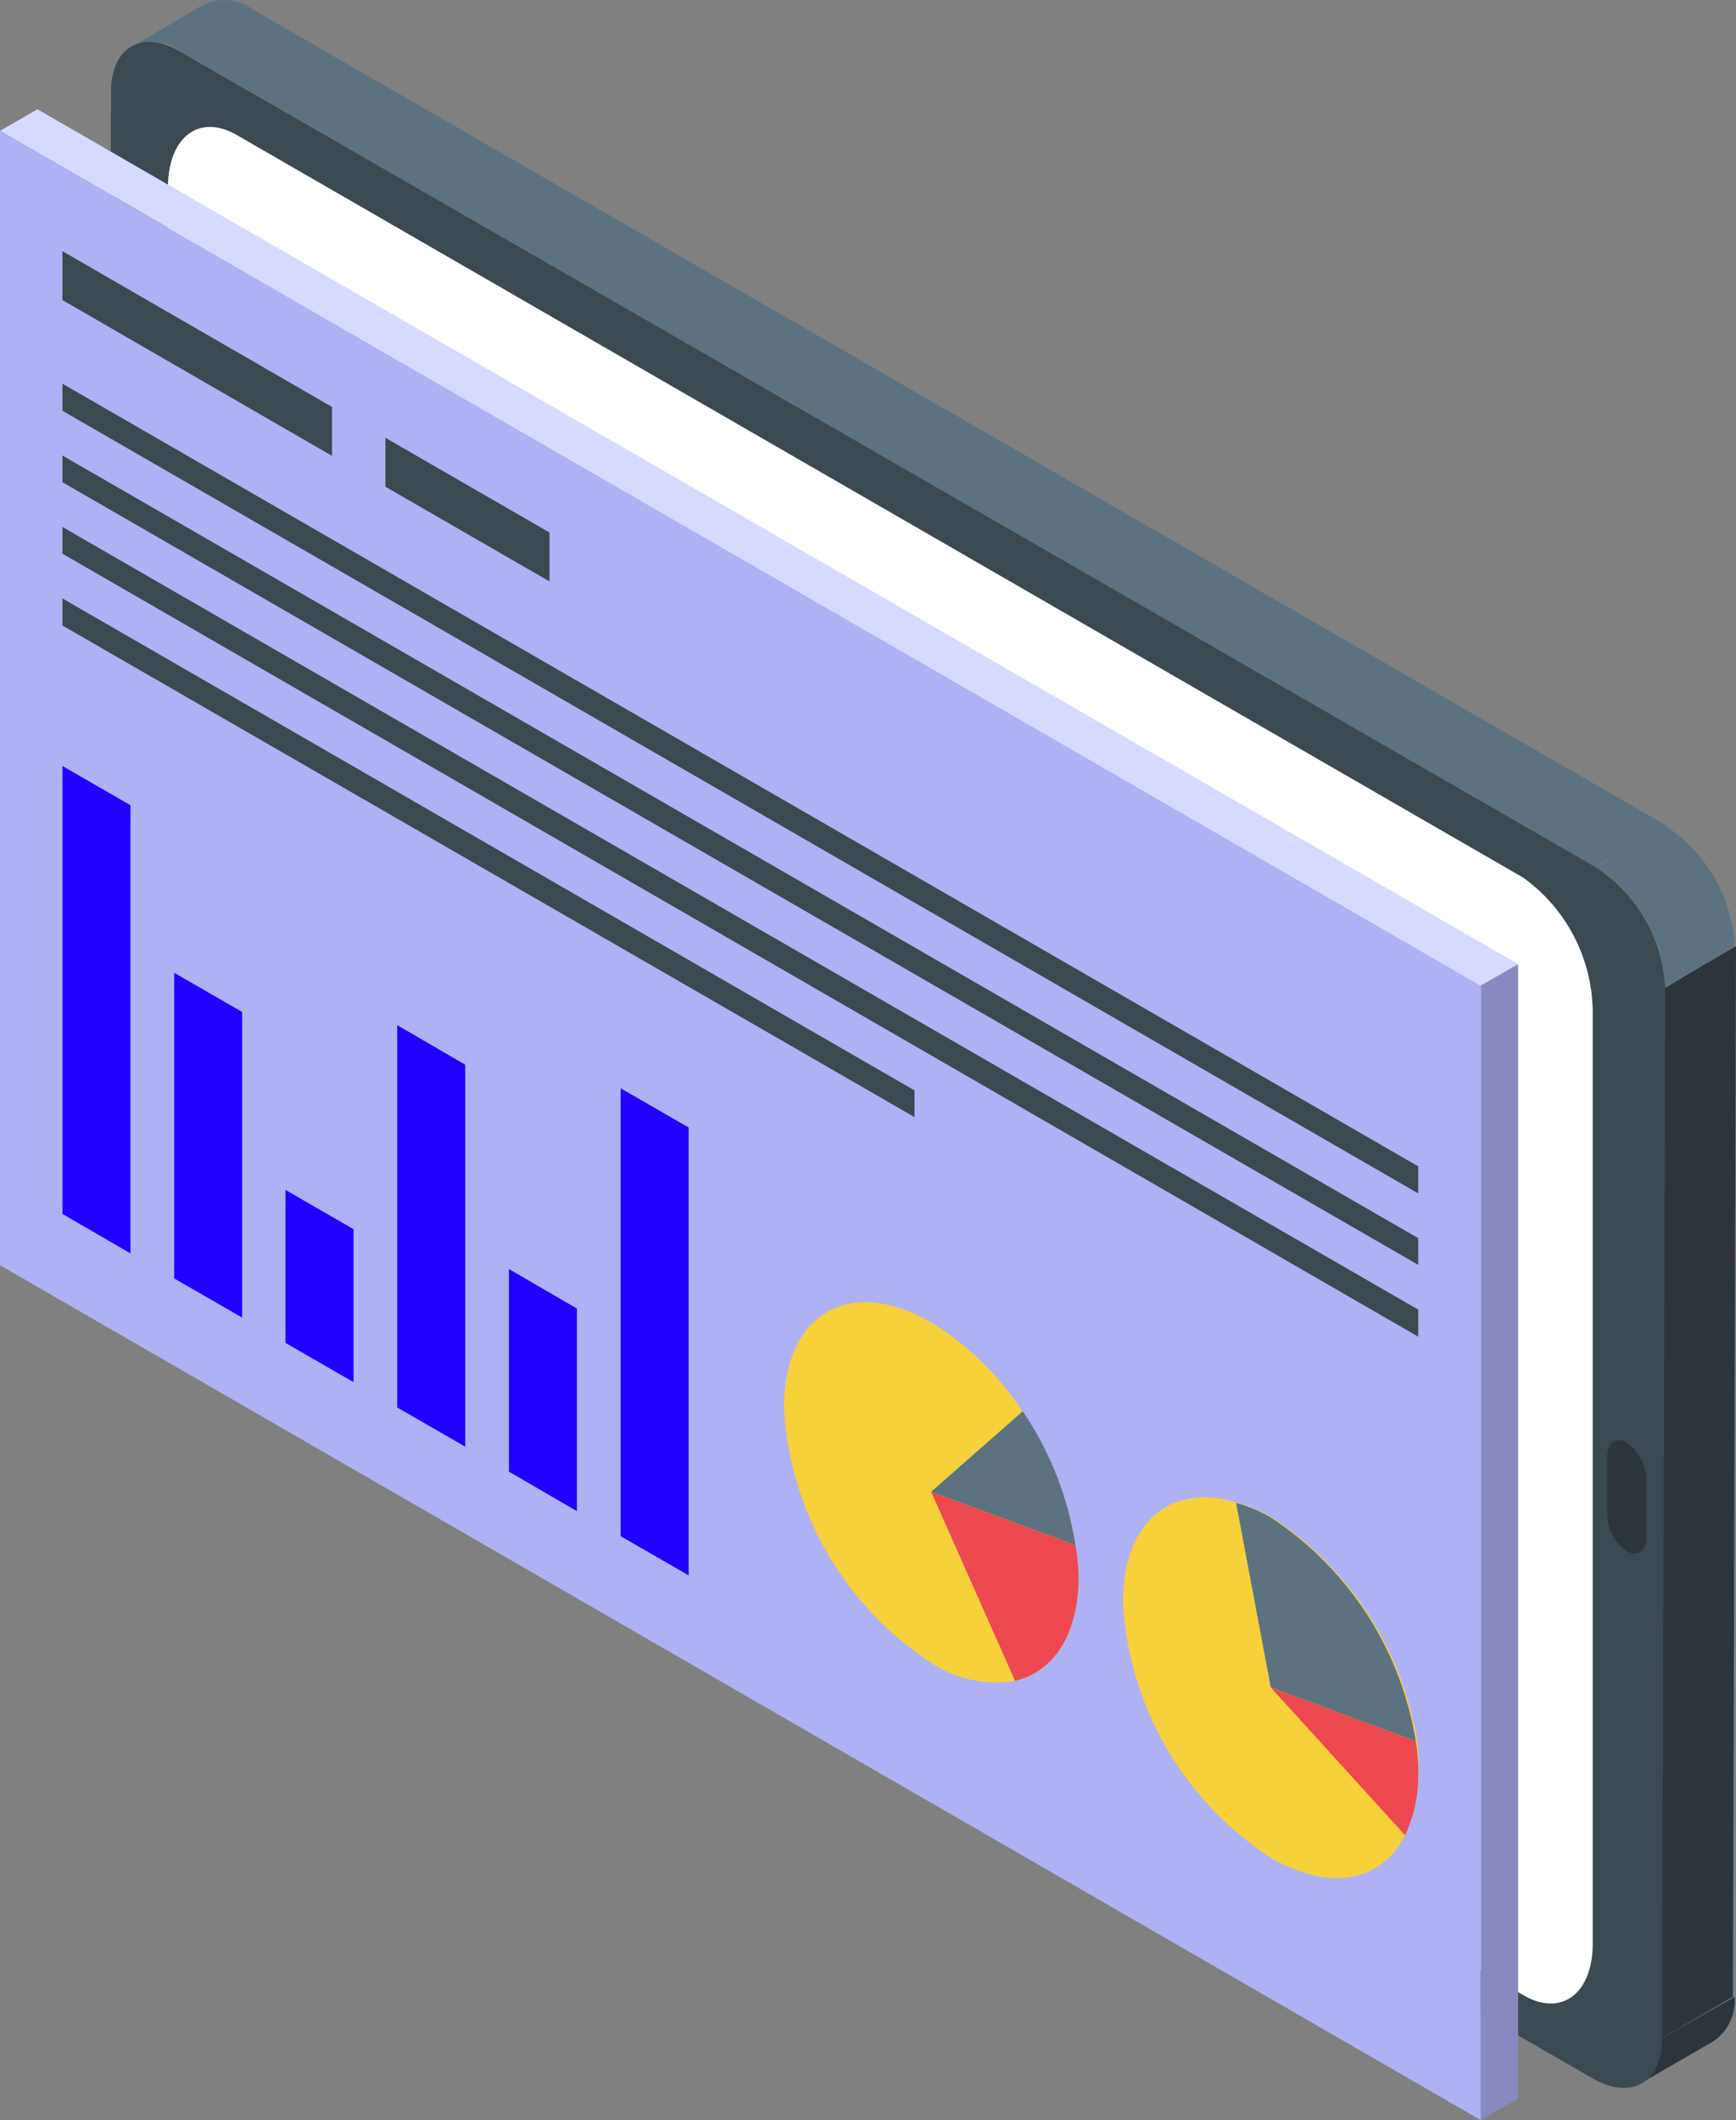<?xml version="1.0" encoding="UTF-8"?> <svg xmlns="http://www.w3.org/2000/svg" viewBox="0 0 50.04 61.11"><rect x="0" y="0" width="50.04" height="61.11" fill="#808080" stroke="none"/> <defs> <style>.cls-1{isolation:isolate;}.cls-2{fill:#5d7280;}.cls-3{fill:#2c353b;}.cls-4{fill:#3b4951;}.cls-5{fill:#fff;}.cls-6{fill:#d7daff;}.cls-7{fill:#888abf;}.cls-8{fill:#aeb2f4;}.cls-9{fill:#20f;}.cls-10{fill:#f6d13a;}.cls-11{fill:#ed484f;}</style> </defs> <g id="Слой_2" data-name="Слой 2"> <g id="_лой_1" data-name="‘лой_1"> <g class="cls-1"> <path class="cls-2" d="M3.79,1.35,5.87.13A1.41,1.41,0,0,1,7.3.28L5.22,1.49A1.38,1.38,0,0,0,3.79,1.35Z"></path> <path class="cls-3" d="M49.37,58.85l-2.09,1.21a1.39,1.39,0,0,0,.59-1.29L50,57.56A1.41,1.41,0,0,1,49.37,58.85Z"></path> <polygon class="cls-3" points="47.96 28.48 50.04 27.27 49.95 57.56 47.87 58.77 47.96 28.48"></polygon> <polygon class="cls-2" points="5.22 1.49 7.3 0.28 48.04 23.8 45.95 25.01 5.22 1.49"></polygon> <path class="cls-4" d="M46,25a4.41,4.41,0,0,1,2,3.47l-.09,30.29c0,1.27-.9,1.79-2,1.15L5.12,36.4a4.41,4.41,0,0,1-2-3.47L3.2,2.64c0-1.28.9-1.8,2-1.15Z"></path> <path class="cls-2" d="M46,25,48,23.8a4.41,4.41,0,0,1,2,3.47L48,28.48A4.41,4.41,0,0,0,46,25Z"></path> </g> <path class="cls-5" d="M43.91,57.51,6.84,36.11a4.85,4.85,0,0,1-2-3.85V5.42c0-1.48.91-2.16,2-1.52L43.91,25.3a4.82,4.82,0,0,1,2,3.85V56C45.92,57.47,45,58.15,43.91,57.51Z"></path> <polygon class="cls-3" points="4.26 20.41 3.63 20.05 3.63 16.25 4.26 16.61 4.26 20.41"></polygon> <path class="cls-3" d="M46.89,44.71h0a1.34,1.34,0,0,1-.56-1.07V42c0-.41.25-.6.56-.42h0a1.33,1.33,0,0,1,.56,1.07v1.68C47.45,44.7,47.2,44.89,46.89,44.71Z"></path> <polygon class="cls-6" points="43.76 27.79 1.08 3.15 0 3.77 42.68 28.41 43.76 27.79"></polygon> <polygon class="cls-7" points="43.76 60.49 43.76 27.79 42.68 28.41 42.68 61.11 43.76 60.49"></polygon> <polygon class="cls-8" points="42.68 61.11 0 36.47 0 3.77 42.68 28.41 42.68 61.11"></polygon> <polygon class="cls-4" points="9.57 13.14 1.8 8.65 1.8 7.24 9.57 11.73 9.57 13.14"></polygon> <polygon class="cls-4" points="15.84 16.76 11.11 14.03 11.11 12.62 15.84 15.35 15.84 16.76"></polygon> <polygon class="cls-4" points="40.88 34.4 1.8 11.84 1.8 11.06 40.88 33.62 40.88 34.4"></polygon> <polygon class="cls-4" points="40.88 36.46 1.8 13.9 1.8 13.13 40.88 35.69 40.88 36.46"></polygon> <polygon class="cls-4" points="40.88 38.53 1.8 15.96 1.8 15.19 40.88 37.75 40.88 38.53"></polygon> <polygon class="cls-4" points="26.36 32.2 1.8 18.03 1.8 17.25 26.36 31.43 26.36 32.2"></polygon> <polygon class="cls-9" points="3.76 36.13 1.8 34.99 1.8 22.08 3.76 23.21 3.76 36.13"></polygon> <polygon class="cls-9" points="6.98 37.98 5.02 36.85 5.02 28.04 6.98 29.17 6.98 37.98"></polygon> <polygon class="cls-9" points="10.19 39.84 8.23 38.71 8.23 34.3 10.19 35.43 10.19 39.84"></polygon> <polygon class="cls-9" points="13.41 41.7 11.45 40.57 11.45 29.55 13.41 30.69 13.41 41.7"></polygon> <polygon class="cls-9" points="16.63 43.56 14.67 42.42 14.67 36.58 16.63 37.72 16.63 43.56"></polygon> <polygon class="cls-9" points="19.85 45.41 17.89 44.28 17.89 31.37 19.85 32.5 19.85 45.41"></polygon> <path class="cls-10" d="M31.09,45.45c0,1.67-.72,2.74-1.83,3a3.37,3.37,0,0,1-2.42-.52,9.39,9.39,0,0,1-4.24-7.36c0-2.71,1.9-3.81,4.24-2.45a8.31,8.31,0,0,1,2.64,2.58A9.43,9.43,0,0,1,31,44.54,5.67,5.67,0,0,1,31.09,45.45Z"></path> <path class="cls-2" d="M31,44.54,26.84,43l2.64-2.32A9.43,9.43,0,0,1,31,44.54Z"></path> <path class="cls-11" d="M31.09,45.45c0,1.67-.72,2.74-1.83,3L26.84,43,31,44.54A5.67,5.67,0,0,1,31.09,45.45Z"></path> <path class="cls-10" d="M40.88,51.1a4,4,0,0,1-.38,1.8c-.66,1.32-2.15,1.65-3.87.65a9.4,9.4,0,0,1-4.26-7.36c0-2.34,1.41-3.47,3.3-2.87a4.39,4.39,0,0,1,1,.42,9.55,9.55,0,0,1,4.18,6.45A5.58,5.58,0,0,1,40.88,51.1Z"></path> <path class="cls-2" d="M40.81,50.19l-4.18-1.55-1-5.32a4.39,4.39,0,0,1,1,.42A9.55,9.55,0,0,1,40.81,50.19Z"></path> <path class="cls-11" d="M40.88,51.1a4,4,0,0,1-.38,1.8l-3.87-4.26,4.18,1.55A5.58,5.58,0,0,1,40.88,51.1Z"></path> </g> </g> </svg> 